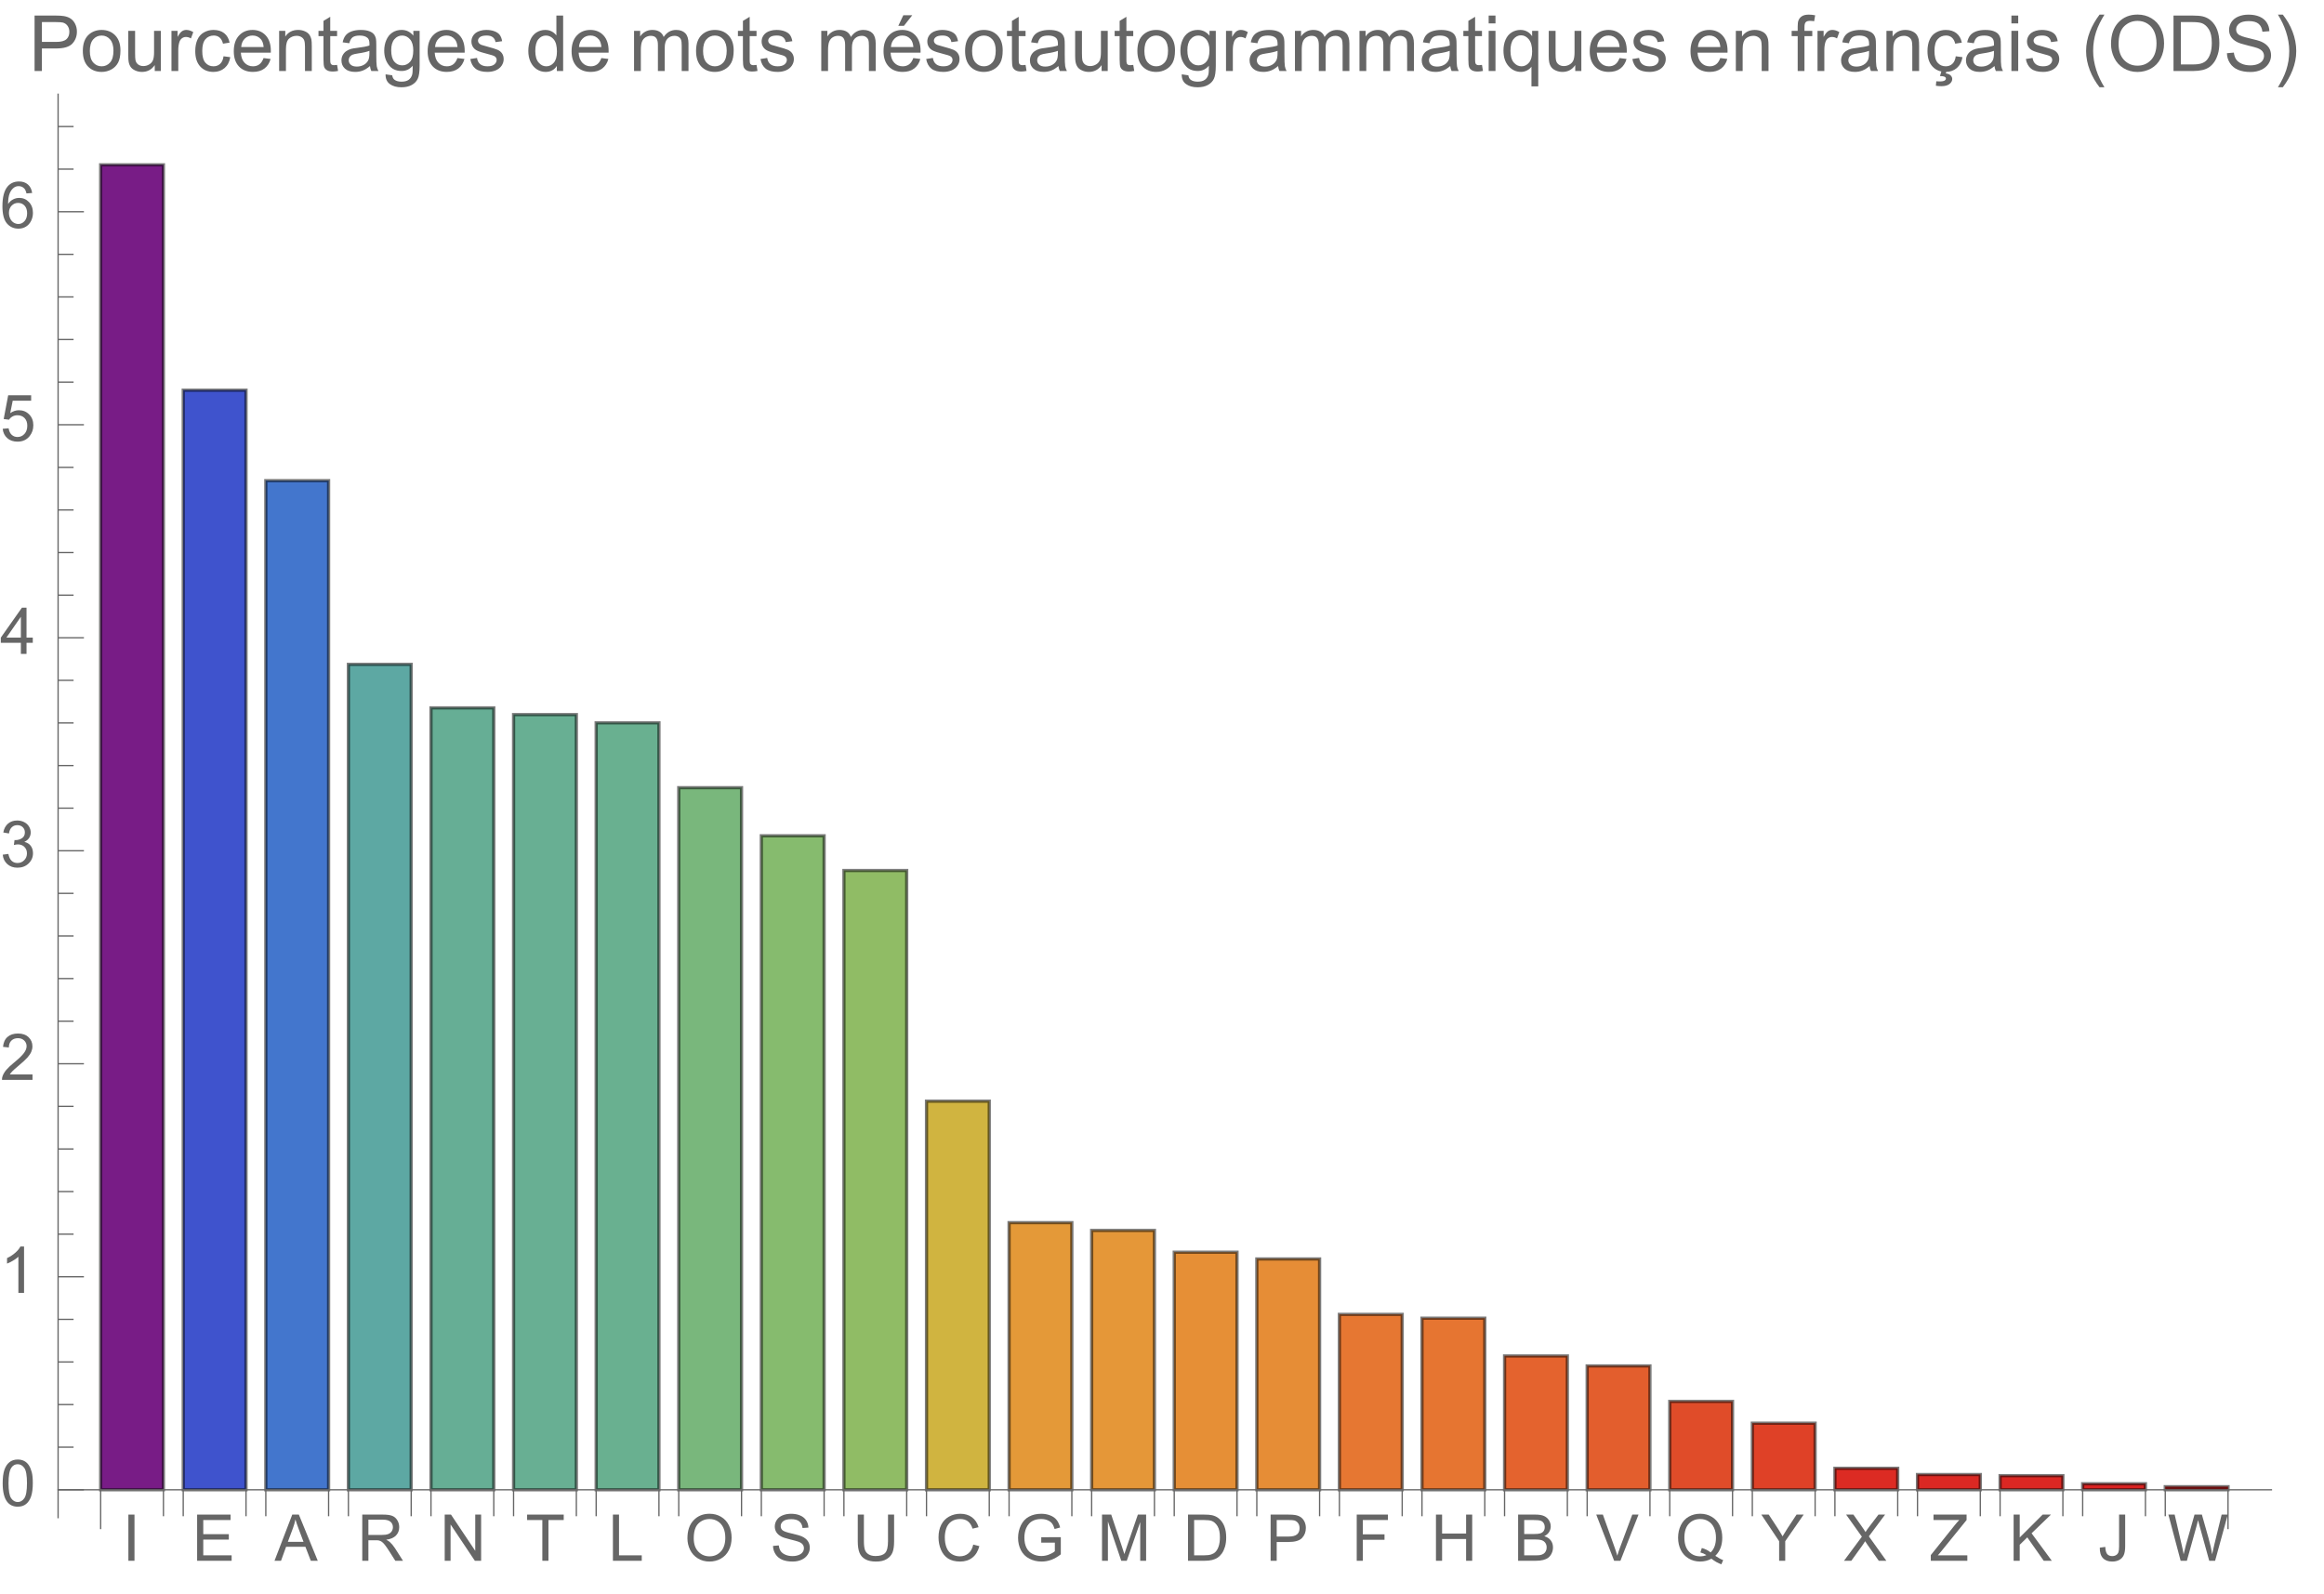 <svg preserveAspectRatio="xMidYMin" viewBox="0 0 360 247" xmlns="http://www.w3.org/2000/svg" xmlns:xlink="http://www.w3.org/1999/xlink"><symbol id="a" overflow="visible"><path d="m.934 0v-7.156h.945v7.156zm0 0"/></symbol><symbol id="b" overflow="visible"><path d="m.789 0v-7.156h5.18v.844h-4.23v2.191h3.961v.84h-3.961v2.438h4.395v.844zm0 0"/></symbol><symbol id="c" overflow="visible"><path d="m-.016 0 2.75-7.156h1.02l2.93 7.156h-1.078l-.836-2.168h-2.992l-.785 2.168zm2.066-2.938h2.426l-.746-1.984c-.227-.602-.398-1.098-.508-1.484-.09.461-.219.914-.387 1.367zm0 0"/></symbol><symbol id="d" overflow="visible"><path d="m.785 0v-7.156h3.176c.637 0 1.121.062 1.453.191.332.129.598.355.797.68.199.324.297.688.297 1.082 0 .508-.164.934-.492 1.281s-.836.57-1.523.664c.25.121.441.242.57.359.277.254.539.57.789.949l1.242 1.949h-1.191l-.945-1.488c-.277-.43-.504-.758-.684-.988-.18-.227-.34-.387-.48-.477-.145-.094-.285-.156-.434-.191-.109-.023-.281-.035-.527-.035h-1.098v3.18zm.949-4h2.035c.434 0 .77-.043 1.016-.133.246-.09.43-.234.559-.43.125-.195.188-.41.188-.641 0-.34-.121-.617-.367-.836-.246-.219-.633-.328-1.164-.328h-2.266zm0 0"/></symbol><symbol id="e" overflow="visible"><path d="m.762 0v-7.156h.973l3.758 5.617v-5.617h.91v7.156h-.973l-3.758-5.625v5.625zm0 0"/></symbol><symbol id="f" overflow="visible"><path d="m2.594 0v-6.312h-2.359v-.844h5.672v.844h-2.367v6.312zm0 0"/></symbol><symbol id="g" overflow="visible"><path d="m.734 0v-7.156h.945v6.312h3.523v.844zm0 0"/></symbol><symbol id="h" overflow="visible"><path d="m.484-3.484c0-1.188.316-2.121.957-2.793.637-.672 1.461-1.008 2.469-1.008.66 0 1.258.156 1.789.473s.934.758 1.211 1.32c.277.566.418 1.207.418 1.922 0 .727-.145 1.375-.438 1.949-.293.574-.711 1.008-1.246 1.301-.535.297-1.117.441-1.738.441-.672 0-1.277-.16-1.805-.488-.531-.324-.934-.77-1.207-1.332-.273-.562-.41-1.16-.41-1.785zm.977.012c0 .863.23 1.543.695 2.039s1.047.746 1.746.746c.711 0 1.297-.25 1.758-.754.461-.5.691-1.211.691-2.133 0-.582-.098-1.09-.293-1.527-.199-.434-.488-.77-.867-1.008-.379-.242-.805-.359-1.277-.359-.668 0-1.246.23-1.73.691-.48.461-.723 1.227-.723 2.305zm0 0"/></symbol><symbol id="i" overflow="visible"><path d="m.449-2.301.895-.078c.043.359.141.652.293.883.156.23.395.414.723.555.324.145.691.215 1.098.215.363 0 .68-.055.957-.164.277-.105.484-.254.617-.441.137-.188.203-.391.203-.613 0-.223-.066-.418-.195-.586-.129-.168-.344-.309-.645-.422-.191-.074-.617-.191-1.273-.352-.66-.156-1.121-.305-1.383-.445-.34-.18-.598-.402-.766-.668-.168-.266-.25-.562-.25-.891 0-.359.102-.699.309-1.012.203-.312.504-.555.898-.715.395-.164.832-.246 1.312-.246.531 0 1 .086 1.402.258.406.172.719.422.938.754s.336.707.352 1.129l-.91.066c-.047-.453-.215-.793-.496-1.023-.281-.23-.695-.348-1.246-.348-.574 0-.992.105-1.254.316-.262.207-.391.461-.391.758 0 .258.09.469.277.637.184.164.66.336 1.43.508.77.176 1.297.328 1.582.457.418.191.727.434.926.73.195.293.297.633.297 1.016 0 .383-.109.742-.328 1.078-.219.336-.531.598-.941.785-.406.187-.867.281-1.379.281-.648 0-1.191-.094-1.629-.281-.438-.191-.781-.473-1.027-.852-.25-.379-.383-.809-.395-1.289zm0 0"/></symbol><symbol id="j" overflow="visible"><path d="m5.469-7.156h.945v4.133c0 .719-.078 1.293-.242 1.715s-.457.766-.883 1.031c-.422.266-.98.398-1.672.398-.672 0-1.219-.113-1.645-.348-.426-.23-.73-.562-.914-1s-.273-1.039-.273-1.797v-4.133h.949v4.129c0 .621.059 1.078.172 1.375.117.293.316.52.598.68s.625.238 1.031.238c.695 0 1.191-.156 1.488-.473.297-.316.445-.922.445-1.82zm0 0"/></symbol><symbol id="k" overflow="visible"><path d="m5.879-2.508.949.238c-.199.777-.559 1.371-1.074 1.777-.516.41-1.145.613-1.891.613-.773 0-1.398-.156-1.883-.469-.484-.316-.852-.77-1.105-1.367-.25-.594-.375-1.234-.375-1.918 0-.746.141-1.395.426-1.949.285-.555.691-.977 1.215-1.266.527-.289 1.105-.434 1.734-.434.719 0 1.32.184 1.809.547.488.367.828.879 1.02 1.539l-.93.219c-.168-.52-.41-.898-.727-1.137-.312-.238-.711-.355-1.188-.355-.551 0-1.012.133-1.383.395-.367.262-.629.617-.777 1.062-.148.445-.223.902-.223 1.375 0 .609.086 1.141.266 1.594.176.453.453.793.828 1.02.375.223.777.336 1.215.336.531 0 .98-.152 1.348-.461.367-.305.617-.758.746-1.359zm0 0"/></symbol><symbol id="l" overflow="visible"><path d="m4.121-2.809v-.84l3.031-.004v2.656c-.465.371-.945.648-1.441.836-.492.187-1 .281-1.523.281-.703 0-1.34-.148-1.914-.449-.574-.301-1.008-.738-1.301-1.309-.293-.57-.441-1.207-.441-1.91 0-.695.148-1.344.438-1.949.293-.605.711-1.051 1.258-1.344.547-.293 1.176-.441 1.891-.441.516 0 .984.086 1.402.254.418.168.746.398.984.699.238.301.418.691.543 1.172l-.855.234c-.105-.363-.242-.652-.402-.859-.156-.207-.387-.375-.68-.5-.297-.125-.625-.188-.988-.188-.434 0-.809.066-1.121.195-.316.133-.574.305-.766.523-.195.215-.344.449-.453.707-.18.441-.273.922-.273 1.441 0 .637.109 1.172.332 1.602.219.43.539.746.957.953.422.211.867.312 1.34.312.41 0 .809-.078 1.199-.234.391-.156.688-.328.891-.508v-1.332zm0 0"/></symbol><symbol id="m" overflow="visible"><path d="m.742 0v-7.156h1.426l1.695 5.066c.156.473.27.824.34 1.059.082-.258.211-.641.383-1.148l1.711-4.977h1.277v7.156h-.914v-5.992l-2.082 5.992h-.852l-2.07-6.094v6.094zm0 0"/></symbol><symbol id="n" overflow="visible"><path d="m.773 0v-7.156h2.465c.555 0 .98.031 1.273.102.41.094.762.266 1.051.512.375.32.66.727.848 1.223.188.496.277 1.062.277 1.703 0 .543-.062 1.023-.188 1.445-.129.418-.289.766-.488 1.043-.199.273-.418.488-.652.648-.234.156-.52.277-.855.359-.332.082-.715.121-1.148.121zm.945-.844h1.527c.473 0 .844-.047 1.113-.133.266-.086.48-.211.641-.371.227-.223.398-.527.523-.906s.188-.84.188-1.379c0-.75-.121-1.324-.367-1.727s-.543-.672-.895-.809c-.254-.098-.664-.145-1.227-.145h-1.504zm0 0"/></symbol><symbol id="o" overflow="visible"><path d="m.773 0v-7.156h2.699c.473 0 .836.02 1.09.066.352.059.645.172.883.336.238.164.43.395.574.691s.215.621.215.977c0 .609-.191 1.121-.578 1.543-.391.422-1.09.633-2.102.633h-1.836v2.91zm.945-3.754h1.852c.609 0 1.047-.113 1.305-.344.258-.227.383-.547.383-.961 0-.301-.074-.555-.227-.77-.152-.211-.352-.352-.598-.422-.16-.043-.453-.062-.883-.062h-1.832zm0 0"/></symbol><symbol id="p" overflow="visible"><path d="m.82 0v-7.156h4.828v.844h-3.883v2.215h3.359v.848h-3.359v3.25zm0 0"/></symbol><symbol id="q" overflow="visible"><path d="m.801 0v-7.156h.949v2.938h3.719v-2.938h.945v7.156h-.945v-3.375h-3.719v3.375zm0 0"/></symbol><symbol id="r" overflow="visible"><path d="m.734 0v-7.156h2.684c.547 0 .984.07 1.316.215.328.145.59.367.777.668.188.301.277.617.277.945 0 .305-.082.594-.246.867-.168.27-.418.484-.754.652.434.129.766.344 1 .648.234.309.348.668.348 1.086 0 .336-.07.645-.211.934s-.316.512-.527.668c-.207.156-.469.273-.781.352-.312.082-.699.121-1.156.121zm.945-4.148h1.547c.422 0 .723-.031.906-.086.238-.07.422-.188.543-.355.121-.168.184-.375.184-.625 0-.238-.059-.445-.172-.629-.113-.18-.277-.305-.488-.371-.211-.066-.574-.098-1.09-.098h-1.43zm0 3.305h1.781c.305 0 .523-.012.645-.035.219-.039.402-.105.547-.195.148-.09.27-.223.363-.398.094-.176.141-.375.141-.602 0-.27-.07-.5-.203-.695-.137-.199-.328-.336-.57-.418-.242-.078-.594-.117-1.047-.117h-1.656zm0 0"/></symbol><symbol id="s" overflow="visible"><path d="m2.816 0-2.773-7.156h1.027l1.859 5.199c.148.418.273.805.375 1.172.109-.391.242-.781.387-1.172l1.934-5.199h.969l-2.805 7.156zm0 0"/></symbol><symbol id="t" overflow="visible"><path d="m6.195-.766c.441.301.844.523 1.219.664l-.281.656c-.516-.184-1.027-.477-1.539-.875-.531.297-1.113.441-1.758.441-.648 0-1.234-.156-1.762-.469-.527-.312-.934-.75-1.219-1.316-.285-.566-.426-1.207-.426-1.914s.145-1.352.43-1.93c.285-.578.695-1.02 1.223-1.324.527-.301 1.121-.453 1.777-.453.66 0 1.254.156 1.785.473.531.312.934.754 1.215 1.316.277.566.414 1.203.414 1.91 0 .59-.086 1.121-.266 1.59-.18.473-.449.883-.812 1.23zm-2.086-1.211c.547.152 1 .379 1.355.684.555-.508.832-1.273.832-2.293 0-.578-.098-1.082-.293-1.516-.199-.434-.484-.77-.863-1.008-.379-.242-.805-.359-1.277-.359-.707 0-1.293.242-1.758.723-.465.484-.699 1.207-.699 2.168 0 .93.23 1.645.691 2.141.461.5 1.047.75 1.766.75.34 0 .656-.062.957-.191-.297-.191-.609-.328-.938-.41zm0 0"/></symbol><symbol id="u" overflow="visible"><path d="m2.789 0v-3.031l-2.758-4.125h1.148l1.414 2.156c.258.402.5.809.727 1.211.215-.375.477-.797.781-1.266l1.387-2.102h1.105l-2.859 4.125v3.031zm0 0"/></symbol><symbol id="v" overflow="visible"><path d="m.043 0 2.77-3.73-2.441-3.426h1.129l1.297 1.836c.27.379.465.672.578.875.16-.258.348-.531.566-.812l1.441-1.898h1.027l-2.512 3.371 2.707 3.785h-1.172l-1.801-2.555c-.102-.145-.203-.305-.312-.477-.16.258-.273.438-.344.535l-1.797 2.496zm0 0"/></symbol><symbol id="w" overflow="visible"><path d="m.199 0v-.879l3.668-4.586c.262-.324.508-.609.742-.848h-3.992v-.844h5.125v.844l-4.02 4.965-.434.504h4.57v.844zm0 0"/></symbol><symbol id="x" overflow="visible"><path d="m.734 0v-7.156h.945v3.547l3.555-3.547h1.285l-3.004 2.898 3.133 4.258h-1.25l-2.547-3.625-1.172 1.145v2.48zm0 0"/></symbol><symbol id="y" overflow="visible"><path d="m.289-2.031.852-.117c.023.547.129.922.309 1.125.184.199.434.301.758.301.238 0 .441-.055.613-.164.172-.109.293-.258.359-.445.062-.188.098-.484.098-.895v-4.93h.945v4.875c0 .602-.07 1.062-.215 1.391-.145.328-.375.582-.691.754-.312.172-.68.258-1.105.258-.629 0-1.109-.18-1.441-.543-.332-.359-.496-.898-.48-1.609zm0 0"/></symbol><symbol id="z" overflow="visible"><path d="m2.023 0-1.902-7.156h.973l1.09 4.691c.117.492.219.98.301 1.465.184-.766.289-1.207.324-1.324l1.363-4.832h1.141l1.023 3.621c.258.898.445 1.742.559 2.535.09-.453.211-.973.355-1.559l1.125-4.598h.953l-1.965 7.156h-.914l-1.508-5.453c-.129-.457-.203-.738-.223-.84-.078.328-.148.609-.211.84l-1.52 5.453zm0 0"/></symbol><symbol id="A" overflow="visible"><path d="m.414-3.531c0-.844.09-1.527.262-2.043.176-.516.434-.914.777-1.191.344-.281.773-.422 1.297-.422.383 0 .719.078 1.008.23.289.156.531.379.719.672.188.289.336.645.445 1.062.109.418.16.984.16 1.691 0 .84-.086 1.52-.258 2.035s-.43.914-.773 1.195c-.344.281-.777.422-1.301.422-.691 0-1.234-.246-1.625-.742-.473-.594-.711-1.566-.711-2.91zm.906 0c0 1.176.137 1.957.41 2.348.277.387.613.582 1.02.582.402 0 .742-.195 1.016-.586.277-.391.414-1.172.414-2.344 0-1.18-.137-1.961-.414-2.348-.273-.387-.617-.582-1.027-.582-.402 0-.727.172-.965.516-.305.434-.453 1.238-.453 2.414zm0 0"/></symbol><symbol id="B" overflow="visible"><path d="m3.727 0h-.879v-5.602c-.211.203-.488.406-.832.605-.344.203-.652.355-.926.457v-.852c.492-.23.922-.512 1.289-.84.367-.328.629-.648.781-.957h.566zm0 0"/></symbol><symbol id="C" overflow="visible"><path d="m5.035-.844v.844h-4.73c-.008-.211.027-.414.102-.609.121-.324.312-.641.578-.953s.648-.672 1.148-1.086c.777-.637 1.305-1.141 1.578-1.516.273-.371.41-.723.41-1.055 0-.348-.125-.645-.375-.883-.246-.238-.574-.359-.973-.359-.422 0-.762.129-1.016.383-.254.254-.383.605-.387 1.055l-.902-.094c.062-.672.293-1.188.699-1.539.402-.355.945-.531 1.625-.531.688 0 1.23.191 1.629.57.402.383.602.855.602 1.418 0 .285-.059.566-.176.844-.117.277-.312.566-.582.875-.273.305-.723.727-1.355 1.258-.527.441-.867.742-1.016.902-.148.156-.273.316-.371.477zm0 0"/></symbol><symbol id="D" overflow="visible"><path d="m.422-1.891.875-.117c.102.5.273.859.516 1.078s.539.328.887.328c.414 0 .762-.141 1.047-.43.285-.285.43-.641.43-1.062 0-.406-.133-.738-.395-1-.266-.262-.602-.391-1.008-.391-.164 0-.371.031-.621.094l.098-.77c.059.008.105.012.141.012.375 0 .715-.102 1.012-.297.301-.195.449-.496.449-.902 0-.32-.109-.59-.328-.801-.219-.211-.496-.316-.844-.316-.34 0-.625.105-.852.324-.23.215-.375.535-.441.965l-.879-.156c.109-.59.352-1.047.734-1.371.379-.324.852-.484 1.418-.484.391 0 .75.082 1.082.25.328.168.578.398.754.688.172.289.262.598.262.922 0 .309-.086.594-.25.844-.168.254-.414.457-.738.609.422.098.754.297.988.605.234.309.352.691.352 1.156 0 .625-.23 1.152-.688 1.59-.453.434-1.031.648-1.727.648-.629 0-1.148-.184-1.566-.559-.414-.375-.652-.859-.707-1.457zm0 0"/></symbol><symbol id="E" overflow="visible"><path d="m3.234 0v-1.715h-3.109v-.805l3.27-4.637h.715v4.637h.969v.805h-.969v1.715zm0-2.52v-3.227l-2.242 3.227zm0 0"/></symbol><symbol id="F" overflow="visible"><path d="m.414-1.875.922-.078c.07.449.23.785.477 1.012.25.227.551.34.902.34.422 0 .781-.16 1.074-.477.293-.32.438-.742.438-1.27 0-.504-.141-.898-.422-1.188-.281-.289-.648-.434-1.105-.434-.281 0-.539.062-.766.191-.227.129-.406.297-.535.5l-.828-.105.695-3.68h3.559v.844h-2.855l-.387 1.922c.43-.301.879-.449 1.352-.449.625 0 1.152.215 1.582.648s.645.992.645 1.672c0 .648-.188 1.207-.566 1.68-.457.578-1.086.867-1.879.867-.652 0-1.184-.18-1.594-.547-.41-.363-.648-.848-.707-1.449zm0 0"/></symbol><symbol id="G" overflow="visible"><path d="m4.977-5.406-.875.07c-.078-.344-.188-.598-.332-.754-.238-.25-.531-.375-.879-.375-.281 0-.527.078-.738.234-.277.203-.492.496-.652.883-.16.387-.242.941-.25 1.656.211-.324.469-.562.777-.719.305-.156.625-.234.961-.234.586 0 1.086.215 1.496.648.414.43.617.988.617 1.672 0 .449-.098.867-.289 1.254-.195.383-.461.68-.797.883-.34.207-.727.309-1.156.309-.73 0-1.328-.27-1.789-.809-.461-.539-.695-1.426-.695-2.664 0-1.383.258-2.387.766-3.016.445-.547 1.047-.82 1.805-.82.562 0 1.023.156 1.383.473s.574.754.648 1.309zm-3.59 3.086c0 .305.062.594.191.871.129.277.309.488.539.633.234.145.477.215.73.215.371 0 .688-.148.957-.449.266-.301.398-.707.398-1.219 0-.496-.133-.887-.395-1.172-.262-.285-.598-.426-.996-.426s-.734.141-1.012.426c-.277.285-.414.66-.414 1.121zm0 0"/></symbol><symbol id="H" overflow="visible"><path d="m.926 0v-8.59h3.238c.57 0 1.008.027 1.309.082.422.07.777.203 1.059.402.285.195.516.473.691.828.172.355.262.746.262 1.172 0 .73-.234 1.348-.699 1.855-.465.504-1.305.758-2.52.758h-2.203v3.492zm1.137-4.508h2.219c.734 0 1.258-.133 1.566-.406.309-.273.465-.66.465-1.156 0-.359-.094-.668-.273-.922-.184-.258-.422-.426-.719-.508-.191-.051-.547-.078-1.062-.078h-2.195zm0 0"/></symbol><symbol id="I" overflow="visible"><path d="m.398-3.109c0-1.152.32-2.008.961-2.562.535-.461 1.188-.691 1.957-.691.855 0 1.555.281 2.098.84.543.562.812 1.336.812 2.324 0 .801-.117 1.43-.359 1.891-.238.457-.59.816-1.047 1.066-.461.254-.961.383-1.504.383-.871 0-1.574-.281-2.113-.836-.535-.559-.805-1.367-.805-2.414zm1.086 0c0 .797.172 1.391.52 1.789.348.395.785.594 1.312.594.523 0 .957-.199 1.309-.598.348-.398.52-1.004.52-1.824 0-.77-.176-1.352-.523-1.746-.352-.398-.785-.598-1.305-.598-.527 0-.965.199-1.312.594-.348.395-.52.992-.52 1.789zm0 0"/></symbol><symbol id="J" overflow="visible"><path d="m4.867 0v-.914c-.484.703-1.141 1.055-1.973 1.055-.367 0-.711-.07-1.027-.211-.32-.141-.555-.316-.711-.531-.152-.211-.262-.473-.324-.781-.043-.207-.066-.535-.066-.984v-3.855h1.055v3.449c0 .551.023.922.066 1.117.066.277.207.492.422.652.215.156.48.238.797.238.316 0 .613-.082.891-.246.277-.16.473-.383.59-.66.113-.281.172-.688.172-1.219v-3.332h1.055v6.223zm0 0"/></symbol><symbol id="K" overflow="visible"><path d="m.781 0v-6.223h.945v.941c.242-.441.469-.73.672-.871.207-.141.43-.211.68-.211.355 0 .715.113 1.082.34l-.363.977c-.258-.152-.516-.227-.773-.227-.23 0-.438.07-.621.207-.184.141-.316.332-.395.578-.117.375-.172.785-.172 1.23v3.258zm0 0"/></symbol><symbol id="L" overflow="visible"><path d="m4.852-2.281 1.039.137c-.113.715-.406 1.273-.871 1.68-.469.402-1.043.605-1.723.605-.852 0-1.535-.277-2.051-.836-.52-.555-.777-1.352-.777-2.391 0-.672.109-1.262.336-1.766.223-.504.559-.883 1.016-1.133.453-.254.949-.379 1.484-.379.676 0 1.227.172 1.656.512.43.344.707.828.828 1.457l-1.023.16c-.098-.418-.273-.734-.52-.945-.25-.211-.551-.316-.902-.316-.531 0-.961.191-1.293.57-.332.383-.496.984-.496 1.809 0 .836.156 1.445.477 1.82.32.379.742.57 1.258.57.414 0 .758-.125 1.035-.383.277-.254.453-.641.527-1.172zm0 0"/></symbol><symbol id="M" overflow="visible"><path d="m5.051-2.004 1.09.137c-.172.637-.492 1.129-.953 1.48-.465.352-1.062.527-1.781.527-.91 0-1.633-.281-2.168-.84-.531-.562-.801-1.348-.801-2.359 0-1.047.273-1.859.812-2.438s1.234-.867 2.094-.867c.832 0 1.516.285 2.039.848.527.566.793 1.367.793 2.391 0 .062-.004.156-.004.281h-4.641c.039.684.23 1.211.578 1.57.348.363.781.547 1.301.547.387 0 .715-.102.988-.305.273-.203.492-.527.652-.973zm-3.465-1.707h3.477c-.047-.523-.18-.914-.398-1.176-.336-.406-.773-.609-1.305-.609-.484 0-.895.16-1.223.488-.332.324-.512.758-.551 1.297zm0 0"/></symbol><symbol id="N" overflow="visible"><path d="m.789 0v-6.223h.953v.887c.457-.684 1.117-1.027 1.977-1.027.375 0 .723.066 1.035.203.316.133.551.309.707.527s.266.48.328.781c.039.195.059.539.059 1.023v3.828h-1.055v-3.785c0-.43-.043-.75-.121-.965-.082-.211-.23-.383-.438-.508-.211-.129-.453-.191-.734-.191-.449 0-.84.145-1.164.426-.328.285-.492.828-.492 1.625v3.398zm0 0"/></symbol><symbol id="O" overflow="visible"><path d="m3.094-.945.152.934c-.297.062-.562.094-.797.094-.383 0-.68-.059-.891-.184-.211-.121-.359-.277-.445-.477-.086-.195-.129-.609-.129-1.242v-3.582h-.773v-.82h.773v-1.543l1.047-.633v2.176h1.062v.82h-1.062v3.637c0 .301.02.496.059.582.035.086.098.152.18.207.086.051.207.074.363.074.117 0 .27-.012.461-.043zm0 0"/></symbol><symbol id="P" overflow="visible"><path d="m4.852-.766c-.391.332-.766.562-1.129.703-.359.137-.746.203-1.16.203-.684 0-1.211-.168-1.578-.5-.367-.336-.551-.762-.551-1.281 0-.305.07-.582.207-.836.141-.25.32-.453.547-.605.223-.152.477-.27.758-.348.207-.055.52-.105.938-.156.852-.102 1.477-.223 1.883-.363.004-.145.004-.238.004-.277 0-.43-.098-.73-.301-.906-.27-.238-.668-.359-1.199-.359-.496 0-.863.09-1.098.262-.238.176-.414.48-.523.926l-1.031-.141c.094-.441.246-.801.461-1.07.215-.273.523-.48.93-.629.406-.145.879-.219 1.414-.219.531 0 .961.062 1.297.188.332.125.574.281.73.473.156.188.266.43.328.719.035.18.051.5.051.969v1.406c0 .98.023 1.602.07 1.863.043.258.133.508.266.746h-1.102c-.109-.219-.18-.477-.211-.766zm-.086-2.359c-.383.156-.961.289-1.727.398-.434.062-.738.133-.918.211-.18.078-.316.195-.418.344-.098.152-.145.32-.145.5 0 .281.105.516.32.703.211.188.523.281.934.281.406 0 .766-.086 1.086-.266.316-.176.547-.422.695-.727.113-.238.172-.594.172-1.055zm0 0"/></symbol><symbol id="Q" overflow="visible"><path d="m.598.516 1.027.152c.043.316.16.547.355.691.262.195.621.293 1.074.293.488 0 .863-.098 1.129-.293s.445-.469.539-.82c.055-.215.082-.664.074-1.352-.461.543-1.031.812-1.719.812-.855 0-1.52-.309-1.988-.926-.469-.617-.703-1.355-.703-2.223 0-.594.105-1.141.324-1.641.215-.504.523-.891.934-1.164.406-.273.887-.41 1.438-.41.734 0 1.34.297 1.816.891v-.75h.973v5.379c0 .969-.098 1.656-.297 2.059-.195.406-.508.723-.938.957-.426.234-.953.352-1.578.352-.742 0-1.34-.164-1.801-.5-.457-.332-.676-.836-.66-1.508zm.871-3.738c0 .816.164 1.41.488 1.785s.73.562 1.219.562c.484 0 .891-.184 1.219-.559.328-.371.492-.957.492-1.754 0-.762-.168-1.336-.508-1.723-.336-.387-.746-.582-1.223-.582-.469 0-.867.191-1.195.574-.328.379-.492.945-.492 1.695zm0 0"/></symbol><symbol id="R" overflow="visible"><path d="m.367-1.859 1.047-.164c.059.418.219.742.488.961.266.223.641.336 1.121.336.484 0 .844-.098 1.078-.297.234-.195.352-.43.352-.695 0-.238-.102-.422-.312-.562-.145-.094-.5-.211-1.078-.355-.773-.195-1.309-.363-1.605-.508-.301-.141-.527-.34-.68-.59-.156-.254-.23-.531-.23-.836 0-.277.062-.535.188-.77.129-.238.301-.434.52-.59.164-.121.387-.223.672-.309.281-.082.586-.125.91-.125.488 0 .918.07 1.285.211.371.141.645.332.816.57.176.242.297.562.367.965l-1.031.141c-.047-.32-.184-.57-.41-.75-.223-.18-.543-.27-.949-.27-.484 0-.832.082-1.039.238-.207.16-.312.352-.312.562 0 .137.047.262.133.371.086.113.219.207.402.281.105.039.418.129.934.27.746.199 1.266.363 1.559.488.297.129.527.312.695.555.168.242.254.543.254.902 0 .352-.105.684-.309.992-.207.312-.504.551-.887.723-.387.168-.828.254-1.312.254-.809 0-1.426-.168-1.852-.504-.422-.336-.695-.832-.812-1.496zm0 0"/></symbol><symbol id="S" overflow="visible"><path d="m4.828 0v-.785c-.395.617-.977.926-1.742.926-.496 0-.949-.137-1.367-.41-.414-.273-.738-.656-.965-1.145-.23-.492-.344-1.055-.344-1.691 0-.621.105-1.184.309-1.691.207-.504.52-.891.934-1.164.414-.27.879-.402 1.387-.402.375 0 .711.078 1.004.238.293.156.531.363.715.617v-3.082h1.047v8.59zm-3.336-3.105c0 .797.172 1.395.508 1.785.336.395.73.594 1.188.594.461 0 .852-.188 1.176-.566.32-.375.48-.949.48-1.723 0-.852-.164-1.477-.492-1.875-.328-.398-.73-.602-1.211-.602-.469 0-.859.195-1.176.578-.312.383-.473.984-.473 1.809zm0 0"/></symbol><symbol id="T" overflow="visible"><path d="m.789 0v-6.223h.945v.871c.195-.305.453-.547.781-.734.324-.184.691-.277 1.105-.277.461 0 .84.098 1.133.285.297.191.504.461.625.805.492-.727 1.133-1.09 1.922-1.09.617 0 1.09.172 1.426.512.332.344.496.867.496 1.578v4.273h-1.051v-3.922c0-.422-.031-.723-.102-.91-.066-.184-.191-.332-.371-.449-.18-.113-.391-.168-.633-.168-.438 0-.801.145-1.09.438-.289.289-.434.754-.434 1.395v3.617h-1.055v-4.043c0-.469-.086-.82-.258-1.055s-.453-.352-.844-.352c-.297 0-.57.078-.824.234-.25.156-.434.387-.547.684-.113.301-.172.734-.172 1.305v3.227zm0 0"/></symbol><symbol id="U" overflow="visible"><path d="m5.051-2.004 1.09.137c-.172.637-.492 1.129-.953 1.48-.465.352-1.062.527-1.781.527-.91 0-1.633-.281-2.168-.84-.531-.562-.801-1.348-.801-2.359 0-1.047.273-1.859.812-2.438s1.234-.867 2.094-.867c.832 0 1.516.285 2.039.848.527.566.793 1.367.793 2.391 0 .062-.004.156-.004.281h-4.641c.039.684.23 1.211.578 1.57.348.363.781.547 1.301.547.387 0 .715-.102.988-.305.273-.203.492-.527.652-.973zm-3.465-1.707h3.477c-.047-.523-.18-.914-.398-1.176-.336-.406-.773-.609-1.305-.609-.484 0-.895.16-1.223.488-.332.324-.512.758-.551 1.297zm1.141-3.285.777-1.641h1.383l-1.289 1.641zm0 0"/></symbol><symbol id="V" overflow="visible"><path d="m.797-7.375v-1.215h1.055v1.215zm0 7.375v-6.223h1.055v6.223zm0 0"/></symbol><symbol id="W" overflow="visible"><path d="m4.758 2.383v-3.047c-.164.23-.395.422-.688.578-.297.152-.609.227-.941.227-.738 0-1.375-.297-1.906-.883-.535-.59-.801-1.398-.801-2.43 0-.625.109-1.184.324-1.68.219-.496.531-.871.945-1.129.41-.254.863-.383 1.355-.383.77 0 1.375.324 1.816.973v-.832h.949v8.605zm-3.25-5.512c0 .801.164 1.402.5 1.801.336.402.742.602 1.211.602.449 0 .836-.191 1.156-.57.324-.383.488-.961.488-1.738 0-.828-.172-1.449-.512-1.871-.344-.418-.742-.625-1.203-.625-.457 0-.848.195-1.164.582-.32.391-.477.996-.477 1.82zm0 0"/></symbol><symbol id="X" overflow="visible"><path d="m1.043 0v-5.402h-.934v-.82h.934v-.66c0-.418.035-.73.113-.934.102-.273.277-.496.535-.664.254-.172.613-.254 1.074-.254.297 0 .625.031.984.102l-.156.922c-.219-.039-.43-.059-.625-.059-.32 0-.547.066-.68.207-.133.137-.195.391-.195.766v.574h1.211v.82h-1.211v5.402zm0 0"/></symbol><symbol id="Y" overflow="visible"><path d="m4.852-2.281 1.039.137c-.113.715-.406 1.273-.871 1.68-.469.402-1.043.605-1.723.605-.852 0-1.535-.277-2.051-.836-.52-.555-.777-1.352-.777-2.391 0-.672.109-1.262.336-1.766.223-.504.559-.883 1.016-1.133.453-.254.949-.379 1.484-.379.676 0 1.227.172 1.656.512.43.344.707.828.828 1.457l-1.023.16c-.098-.418-.273-.734-.52-.945-.25-.211-.551-.316-.902-.316-.531 0-.961.191-1.293.57-.332.383-.496.984-.496 1.809 0 .836.156 1.445.477 1.82.32.379.742.57 1.258.57.414 0 .758-.125 1.035-.383.277-.254.453-.641.527-1.172zm-2.445 3.066.305-1.035h.789l-.195.625c.332.039.582.141.75.309.168.164.25.348.25.551 0 .293-.141.555-.422.777-.281.227-.703.34-1.27.34-.32 0-.602-.023-.844-.07l.066-.688c.25.016.43.023.547.023.367 0 .625-.051.773-.152.113-.078.172-.176.172-.285 0-.07-.023-.133-.066-.188-.047-.055-.129-.102-.25-.141-.121-.039-.324-.062-.605-.066zm0 0"/></symbol><symbol id="Z" overflow="visible"><path d="m.578-4.184c0-1.426.383-2.543 1.148-3.348.766-.809 1.758-1.211 2.969-1.211.793 0 1.508.188 2.141.57.637.379 1.125.906 1.457 1.582.336.68.504 1.449.504 2.309 0 .871-.18 1.648-.531 2.336s-.848 1.207-1.492 1.562c-.645.352-1.34.531-2.086.531-.809 0-1.531-.195-2.168-.586s-1.121-.926-1.449-1.602c-.328-.676-.492-1.391-.492-2.145zm1.172.02c0 1.035.281 1.848.836 2.445.559.594 1.258.891 2.094.891.855 0 1.562-.297 2.113-.898.555-.602.832-1.457.832-2.562 0-.699-.121-1.309-.355-1.832-.238-.52-.582-.926-1.039-1.211-.453-.289-.965-.434-1.531-.434-.805 0-1.496.277-2.078.832-.578.551-.871 1.473-.871 2.77zm0 0"/></symbol><symbol id="aa" overflow="visible"><path d="m.926 0v-8.59h2.957c.668 0 1.18.043 1.531.121.492.113.914.32 1.258.617.453.383.793.871 1.02 1.469.223.594.336 1.273.336 2.039 0 .652-.074 1.234-.23 1.734-.152.504-.344.922-.586 1.254-.238.328-.496.59-.781.777-.281.191-.625.336-1.023.43-.402.098-.859.148-1.383.148zm1.137-1.016h1.836c.566 0 1.008-.051 1.332-.156.32-.105.578-.254.77-.445.27-.27.48-.633.629-1.086.152-.457.227-1.008.227-1.656 0-.898-.148-1.59-.441-2.07-.297-.484-.656-.805-1.078-.969-.305-.117-.793-.18-1.469-.18h-1.805zm0 0"/></symbol><symbol id="ab" overflow="visible"><path d="m.539-2.758 1.07-.094c.051.43.172.781.355 1.055.188.277.473.5.863.668.391.172.832.254 1.32.254.434 0 .816-.062 1.148-.191s.578-.305.742-.531c.16-.223.242-.469.242-.734 0-.27-.078-.504-.234-.707-.156-.199-.414-.367-.773-.508-.23-.09-.742-.227-1.531-.418-.789-.188-1.34-.367-1.656-.535-.41-.215-.715-.48-.918-.801-.199-.316-.301-.676-.301-1.066 0-.434.125-.84.367-1.219.246-.375.609-.664 1.078-.859.473-.195 1-.289 1.578-.289.637 0 1.199.102 1.684.305.488.207.863.508 1.121.906.262.398.406.852.422 1.352l-1.086.086c-.059-.543-.258-.953-.598-1.234-.336-.277-.836-.414-1.496-.414-.688 0-1.188.125-1.504.379-.312.25-.473.555-.473.91 0 .309.113.562.336.762.219.199.789.402 1.715.613.922.207 1.559.391 1.902.547.5.23.867.523 1.105.875.238.355.355.762.355 1.223 0 .457-.129.887-.391 1.293-.262.402-.637.719-1.129.941-.488.227-1.043.34-1.652.34-.777 0-1.43-.117-1.957-.344-.523-.227-.938-.566-1.234-1.02-.301-.457-.457-.973-.473-1.543zm0 0"/></symbol><symbol id="ac" overflow="visible"><path d="m3.562 2.52h-.758c-.312-.398-.594-.82-.852-1.262-.254-.445-.477-.906-.656-1.383-.184-.477-.328-.961-.426-1.461-.102-.5-.152-1.008-.152-1.52 0-.52.055-1.027.156-1.527.102-.496.242-.984.426-1.453.184-.473.402-.934.66-1.375.254-.445.539-.867.844-1.273h.758c-.277.453-.523.898-.742 1.336-.219.441-.406.887-.555 1.344-.148.453-.258.922-.336 1.406-.078.48-.117.992-.117 1.531 0 .5.039.996.125 1.488.082.492.203.977.352 1.449.152.477.336.938.555 1.391.215.449.453.887.719 1.309zm0 0"/></symbol><symbol id="ad" overflow="visible"><path d="m3.273-3.105c0 .516-.047 1.023-.148 1.52-.102.5-.246.984-.43 1.457-.184.473-.402.93-.66 1.375-.254.441-.535.867-.848 1.273h-.754c.273-.445.52-.887.738-1.332.219-.441.402-.891.551-1.344.148-.457.262-.93.344-1.414.078-.484.121-.992.121-1.523 0-.5-.043-.996-.129-1.488-.082-.492-.199-.977-.355-1.449-.152-.477-.336-.938-.551-1.391-.219-.453-.457-.891-.719-1.312h.754c.312.398.602.816.859 1.262.258.441.477.902.656 1.383.184.477.324.969.422 1.469.102.504.148 1.008.148 1.516zm0 0"/></symbol><g transform="translate(-66 -5)"><path d="m81.59 235.812v-205.277h9.727v205.277zm0 0" fill="#781c86" stroke="#781c86" stroke-linecap="square" stroke-miterlimit="3.25" stroke-width=".03"/><path d="m81.59 235.812v-205.277h9.727v205.277zm0 0" style="fill:none;stroke-width:.5;stroke-linecap:square;stroke:#000;stroke-opacity:.518;stroke-miterlimit:3.25"/><path d="m94.383 235.812v-170.359h9.727v170.359zm0 0" fill="#3f53cd" stroke="#3f53cd" stroke-linecap="square" stroke-miterlimit="3.25" stroke-width=".03"/><path d="m94.383 235.812v-170.359h9.727v170.359zm0 0" style="fill:none;stroke-width:.5;stroke-linecap:square;stroke:#000;stroke-opacity:.518;stroke-miterlimit:3.25"/><path d="m107.176 235.812v-156.348h9.727v156.348zm0 0" fill="#4376cd" stroke="#4376cd" stroke-linecap="square" stroke-miterlimit="3.25" stroke-width=".03"/><path d="m107.176 235.812v-156.348h9.727v156.348zm0 0" style="fill:none;stroke-width:.5;stroke-linecap:square;stroke:#000;stroke-opacity:.518;stroke-miterlimit:3.25"/><path d="m119.969 235.812v-127.883h9.727v127.883zm0 0" fill="#5da8a3" stroke="#5da8a3" stroke-linecap="square" stroke-miterlimit="3.25" stroke-width=".03"/><path d="m119.969 235.812v-127.883h9.727v127.883zm0 0" style="fill:none;stroke-width:.5;stroke-linecap:square;stroke:#000;stroke-opacity:.518;stroke-miterlimit:3.25"/><path d="m132.762 235.812v-121.141h9.727v121.141zm0 0" fill="#66ae95" stroke="#66ae95" stroke-linecap="square" stroke-miterlimit="3.25" stroke-width=".03"/><path d="m132.762 235.812v-121.141h9.727v121.141zm0 0" style="fill:none;stroke-width:.5;stroke-linecap:square;stroke:#000;stroke-opacity:.518;stroke-miterlimit:3.25"/><path d="m145.555 235.812v-120.098h9.727v120.098zm0 0" fill="#68af93" stroke="#68af93" stroke-linecap="square" stroke-miterlimit="3.25" stroke-width=".03"/><path d="m145.555 235.812v-120.098h9.727v120.098zm0 0" style="fill:none;stroke-width:.5;stroke-linecap:square;stroke:#000;stroke-opacity:.518;stroke-miterlimit:3.25"/><path d="m158.348 235.812v-118.824h9.727v118.824zm0 0" fill="#69b090" stroke="#69b090" stroke-linecap="square" stroke-miterlimit="3.25" stroke-width=".03"/><path d="m158.348 235.812v-118.824h9.727v118.824zm0 0" style="fill:none;stroke-width:.5;stroke-linecap:square;stroke:#000;stroke-opacity:.518;stroke-miterlimit:3.25"/><path d="m171.141 235.812v-108.777h9.727v108.777zm0 0" fill="#79b77c" stroke="#79b77c" stroke-linecap="square" stroke-miterlimit="3.25" stroke-width=".03"/><path d="m171.141 235.812v-108.777h9.727v108.777zm0 0" style="fill:none;stroke-width:.5;stroke-linecap:square;stroke:#000;stroke-opacity:.518;stroke-miterlimit:3.25"/><path d="m183.934 235.812v-101.324h9.727v101.324zm0 0" fill="#86bb6e" stroke="#86bb6e" stroke-linecap="square" stroke-miterlimit="3.25" stroke-width=".03"/><path d="m183.934 235.812v-101.324h9.727v101.324zm0 0" style="fill:none;stroke-width:.5;stroke-linecap:square;stroke:#000;stroke-opacity:.518;stroke-miterlimit:3.25"/><path d="m196.727 235.812v-95.941h9.727v95.941zm0 0" fill="#90bc65" stroke="#90bc65" stroke-linecap="square" stroke-miterlimit="3.25" stroke-width=".03"/><path d="m196.727 235.812v-95.941h9.727v95.941zm0 0" style="fill:none;stroke-width:.5;stroke-linecap:square;stroke:#000;stroke-opacity:.518;stroke-miterlimit:3.25"/><path d="m209.52 235.812v-60.207h9.723v60.207zm0 0" fill="#d0b440" stroke="#d0b440" stroke-linecap="square" stroke-miterlimit="3.25" stroke-width=".03"/><path d="m209.52 235.812v-60.207h9.723v60.207zm0 0" style="fill:none;stroke-width:.5;stroke-linecap:square;stroke:#000;stroke-opacity:.518;stroke-miterlimit:3.25"/><path d="m222.312 235.812v-41.387h9.723v41.387zm0 0" fill="#e49938" stroke="#e49938" stroke-linecap="square" stroke-miterlimit="3.25" stroke-width=".03"/><path d="m222.312 235.812v-41.387h9.723v41.387zm0 0" style="fill:none;stroke-width:.5;stroke-linecap:square;stroke:#000;stroke-opacity:.518;stroke-miterlimit:3.25"/><path d="m235.102 235.812v-40.18h9.727v40.18zm0 0" fill="#e59738" stroke="#e59738" stroke-linecap="square" stroke-miterlimit="3.25" stroke-width=".03"/><path d="m235.102 235.812v-40.18h9.727v40.18zm0 0" style="fill:none;stroke-width:.5;stroke-linecap:square;stroke:#000;stroke-opacity:.518;stroke-miterlimit:3.25"/><path d="m247.895 235.812v-36.809h9.727v36.809zm0 0" fill="#e68f36" stroke="#e68f36" stroke-linecap="square" stroke-miterlimit="3.25" stroke-width=".03"/><path d="m247.895 235.812v-36.809h9.727v36.809zm0 0" style="fill:none;stroke-width:.5;stroke-linecap:square;stroke:#000;stroke-opacity:.518;stroke-miterlimit:3.25"/><path d="m260.688 235.812v-35.762h9.727v35.762zm0 0" fill="#e68d36" stroke="#e68d36" stroke-linecap="square" stroke-miterlimit="3.25" stroke-width=".03"/><path d="m260.688 235.812v-35.762h9.727v35.762zm0 0" style="fill:none;stroke-width:.5;stroke-linecap:square;stroke:#000;stroke-opacity:.518;stroke-miterlimit:3.25"/><path d="m273.48 235.812v-27.176h9.727v27.176zm0 0" fill="#e67732" stroke="#e67732" stroke-linecap="square" stroke-miterlimit="3.25" stroke-width=".03"/><path d="m273.48 235.812v-27.176h9.727v27.176zm0 0" style="fill:none;stroke-width:.5;stroke-linecap:square;stroke:#000;stroke-opacity:.518;stroke-miterlimit:3.25"/><path d="m286.273 235.812v-26.586h9.727v26.586zm0 0" fill="#e67531" stroke="#e67531" stroke-linecap="square" stroke-miterlimit="3.25" stroke-width=".03"/><path d="m286.273 235.812v-26.586h9.727v26.586zm0 0" style="fill:none;stroke-width:.5;stroke-linecap:square;stroke:#000;stroke-opacity:.518;stroke-miterlimit:3.25"/><path d="m299.066 235.812v-20.734h9.727v20.734zm0 0" fill="#e4632e" stroke="#e4632e" stroke-linecap="square" stroke-miterlimit="3.25" stroke-width=".03"/><path d="m299.066 235.812v-20.734h9.727v20.734zm0 0" style="fill:none;stroke-width:.5;stroke-linecap:square;stroke:#000;stroke-opacity:.518;stroke-miterlimit:3.25"/><path d="m311.859 235.812v-19.191h9.727v19.191zm0 0" fill="#e35e2d" stroke="#e35e2d" stroke-linecap="square" stroke-miterlimit="3.25" stroke-width=".03"/><path d="m311.859 235.812v-19.191h9.727v19.191zm0 0" style="fill:none;stroke-width:.5;stroke-linecap:square;stroke:#000;stroke-opacity:.518;stroke-miterlimit:3.25"/><path d="m324.652 235.812v-13.688h9.727v13.688zm0 0" fill="#e04c29" stroke="#e04c29" stroke-linecap="square" stroke-miterlimit="3.25" stroke-width=".03"/><path d="m324.652 235.812v-13.688h9.727v13.688zm0 0" style="fill:none;stroke-width:.5;stroke-linecap:square;stroke:#000;stroke-opacity:.518;stroke-miterlimit:3.25"/><path d="m337.445 235.812v-10.32h9.727v10.32zm0 0" fill="#df4127" stroke="#df4127" stroke-linecap="square" stroke-miterlimit="3.25" stroke-width=".03"/><path d="m337.445 235.812v-10.32h9.727v10.32zm0 0" style="fill:none;stroke-width:.5;stroke-linecap:square;stroke:#000;stroke-opacity:.518;stroke-miterlimit:3.25"/><path d="m350.238 235.812v-3.328h9.727v3.328zm0 0" fill="#dc2b23" stroke="#dc2b23" stroke-linecap="square" stroke-miterlimit="3.25" stroke-width=".03"/><path d="m350.238 235.812v-3.328h9.727v3.328zm0 0" style="fill:none;stroke-width:.5;stroke-linecap:square;stroke:#000;stroke-opacity:.518;stroke-miterlimit:3.25"/><path d="m363.031 235.812v-2.359h9.727v2.359zm0 0" fill="#db2823" stroke="#db2823" stroke-linecap="square" stroke-miterlimit="3.25" stroke-width=".03"/><path d="m363.031 235.812v-2.359h9.727v2.359zm0 0" style="fill:none;stroke-width:.5;stroke-linecap:square;stroke:#000;stroke-opacity:.518;stroke-miterlimit:3.25"/><path d="m375.824 235.812v-2.188h9.727v2.188zm0 0" fill="#db2723" stroke="#db2723" stroke-linecap="square" stroke-miterlimit="3.25" stroke-width=".03"/><path d="m375.824 235.812v-2.188h9.727v2.188zm0 0" style="fill:none;stroke-width:.5;stroke-linecap:square;stroke:#000;stroke-opacity:.518;stroke-miterlimit:3.25"/><path d="m388.617 235.812v-.934h9.723v.934zm0 0" fill="#db2322" stroke="#db2322" stroke-linecap="square" stroke-miterlimit="3.25" stroke-width=".03"/><path d="m388.617 235.812v-.934h9.723v.934zm0 0" style="fill:none;stroke-width:.5;stroke-linecap:square;stroke:#000;stroke-opacity:.518;stroke-miterlimit:3.25"/><path d="m401.41 235.812v-.48h9.723v.48zm0 0" fill="#db2122" stroke="#db2122" stroke-linecap="square" stroke-miterlimit="3.25" stroke-width=".03"/><path d="m401.41 235.812v-.48h9.723v.48zm0 0" style="fill:none;stroke-width:.5;stroke-linecap:square;stroke:#000;stroke-opacity:.518;stroke-miterlimit:3.25"/><path d="m75 235.812h342.855" fill="none" stroke="#666" stroke-linecap="square" stroke-miterlimit="3.25" stroke-width=".2"/><path d="m81.59 235.812v6" fill="none" stroke="#666" stroke-linecap="square" stroke-miterlimit="3.25" stroke-width=".2"/><path d="m411.133 235.812v6" fill="none" stroke="#666" stroke-linecap="square" stroke-miterlimit="3.25" stroke-width=".2"/><path d="m91.316 235.812v4" fill="none" stroke="#666" stroke-linecap="square" stroke-miterlimit="3.25" stroke-width=".2"/><path d="m94.383 235.812v4" fill="none" stroke="#666" stroke-linecap="square" stroke-miterlimit="3.25" stroke-width=".2"/><path d="m104.109 235.812v4" fill="none" stroke="#666" stroke-linecap="square" stroke-miterlimit="3.25" stroke-width=".2"/><path d="m107.176 235.812v4" fill="none" stroke="#666" stroke-linecap="square" stroke-miterlimit="3.25" stroke-width=".2"/><path d="m116.902 235.812v4" fill="none" stroke="#666" stroke-linecap="square" stroke-miterlimit="3.25" stroke-width=".2"/><path d="m119.969 235.812v4" fill="none" stroke="#666" stroke-linecap="square" stroke-miterlimit="3.25" stroke-width=".2"/><path d="m129.695 235.812v4" fill="none" stroke="#666" stroke-linecap="square" stroke-miterlimit="3.25" stroke-width=".2"/><path d="m132.762 235.812v4" fill="none" stroke="#666" stroke-linecap="square" stroke-miterlimit="3.25" stroke-width=".2"/><path d="m142.488 235.812v4" fill="none" stroke="#666" stroke-linecap="square" stroke-miterlimit="3.25" stroke-width=".2"/><path d="m145.555 235.812v4" fill="none" stroke="#666" stroke-linecap="square" stroke-miterlimit="3.25" stroke-width=".2"/><path d="m155.281 235.812v4" fill="none" stroke="#666" stroke-linecap="square" stroke-miterlimit="3.25" stroke-width=".2"/><path d="m158.348 235.812v4" fill="none" stroke="#666" stroke-linecap="square" stroke-miterlimit="3.25" stroke-width=".2"/><path d="m168.074 235.812v4" fill="none" stroke="#666" stroke-linecap="square" stroke-miterlimit="3.25" stroke-width=".2"/><path d="m171.141 235.812v4" fill="none" stroke="#666" stroke-linecap="square" stroke-miterlimit="3.25" stroke-width=".2"/><path d="m180.867 235.812v4" fill="none" stroke="#666" stroke-linecap="square" stroke-miterlimit="3.25" stroke-width=".2"/><path d="m183.934 235.812v4" fill="none" stroke="#666" stroke-linecap="square" stroke-miterlimit="3.25" stroke-width=".2"/><path d="m193.66 235.812v4" fill="none" stroke="#666" stroke-linecap="square" stroke-miterlimit="3.25" stroke-width=".2"/><path d="m196.727 235.812v4" fill="none" stroke="#666" stroke-linecap="square" stroke-miterlimit="3.25" stroke-width=".2"/><path d="m206.453 235.812v4" fill="none" stroke="#666" stroke-linecap="square" stroke-miterlimit="3.25" stroke-width=".2"/><path d="m209.52 235.812v4" fill="none" stroke="#666" stroke-linecap="square" stroke-miterlimit="3.25" stroke-width=".2"/><path d="m219.242 235.812v4" fill="none" stroke="#666" stroke-linecap="square" stroke-miterlimit="3.25" stroke-width=".2"/><path d="m222.312 235.812v4" fill="none" stroke="#666" stroke-linecap="square" stroke-miterlimit="3.25" stroke-width=".2"/><path d="m232.035 235.812v4" fill="none" stroke="#666" stroke-linecap="square" stroke-miterlimit="3.25" stroke-width=".2"/><path d="m235.102 235.812v4" fill="none" stroke="#666" stroke-linecap="square" stroke-miterlimit="3.25" stroke-width=".2"/><path d="m244.828 235.812v4" fill="none" stroke="#666" stroke-linecap="square" stroke-miterlimit="3.25" stroke-width=".2"/><path d="m247.895 235.812v4" fill="none" stroke="#666" stroke-linecap="square" stroke-miterlimit="3.25" stroke-width=".2"/><path d="m257.621 235.812v4" fill="none" stroke="#666" stroke-linecap="square" stroke-miterlimit="3.25" stroke-width=".2"/><path d="m260.688 235.812v4" fill="none" stroke="#666" stroke-linecap="square" stroke-miterlimit="3.25" stroke-width=".2"/><path d="m270.414 235.812v4" fill="none" stroke="#666" stroke-linecap="square" stroke-miterlimit="3.25" stroke-width=".2"/><path d="m273.48 235.812v4" fill="none" stroke="#666" stroke-linecap="square" stroke-miterlimit="3.25" stroke-width=".2"/><path d="m283.207 235.812v4" fill="none" stroke="#666" stroke-linecap="square" stroke-miterlimit="3.25" stroke-width=".2"/><path d="m286.273 235.812v4" fill="none" stroke="#666" stroke-linecap="square" stroke-miterlimit="3.25" stroke-width=".2"/><path d="m296 235.812v4" fill="none" stroke="#666" stroke-linecap="square" stroke-miterlimit="3.25" stroke-width=".2"/><path d="m299.066 235.812v4" fill="none" stroke="#666" stroke-linecap="square" stroke-miterlimit="3.25" stroke-width=".2"/><path d="m308.793 235.812v4" fill="none" stroke="#666" stroke-linecap="square" stroke-miterlimit="3.25" stroke-width=".2"/><path d="m311.859 235.812v4" fill="none" stroke="#666" stroke-linecap="square" stroke-miterlimit="3.25" stroke-width=".2"/><path d="m321.586 235.812v4" fill="none" stroke="#666" stroke-linecap="square" stroke-miterlimit="3.25" stroke-width=".2"/><path d="m324.652 235.812v4" fill="none" stroke="#666" stroke-linecap="square" stroke-miterlimit="3.25" stroke-width=".2"/><path d="m334.379 235.812v4" fill="none" stroke="#666" stroke-linecap="square" stroke-miterlimit="3.25" stroke-width=".2"/><path d="m337.445 235.812v4" fill="none" stroke="#666" stroke-linecap="square" stroke-miterlimit="3.25" stroke-width=".2"/><path d="m347.172 235.812v4" fill="none" stroke="#666" stroke-linecap="square" stroke-miterlimit="3.25" stroke-width=".2"/><path d="m350.238 235.812v4" fill="none" stroke="#666" stroke-linecap="square" stroke-miterlimit="3.25" stroke-width=".2"/><path d="m359.965 235.812v4" fill="none" stroke="#666" stroke-linecap="square" stroke-miterlimit="3.25" stroke-width=".2"/><path d="m363.031 235.812v4" fill="none" stroke="#666" stroke-linecap="square" stroke-miterlimit="3.25" stroke-width=".2"/><path d="m372.758 235.812v4" fill="none" stroke="#666" stroke-linecap="square" stroke-miterlimit="3.25" stroke-width=".2"/><path d="m375.824 235.812v4" fill="none" stroke="#666" stroke-linecap="square" stroke-miterlimit="3.25" stroke-width=".2"/><path d="m385.551 235.812v4" fill="none" stroke="#666" stroke-linecap="square" stroke-miterlimit="3.25" stroke-width=".2"/><path d="m388.617 235.812v4" fill="none" stroke="#666" stroke-linecap="square" stroke-miterlimit="3.25" stroke-width=".2"/><path d="m398.34 235.812v4" fill="none" stroke="#666" stroke-linecap="square" stroke-miterlimit="3.25" stroke-width=".2"/><path d="m401.41 235.812v4" fill="none" stroke="#666" stroke-linecap="square" stroke-miterlimit="3.25" stroke-width=".2"/></g><use fill="#666" x="18.954" xlink:href="#a" y="241.812"/><use fill="#666" x="29.747" xlink:href="#b" y="241.812"/><use fill="#666" x="42.539" xlink:href="#c" y="241.812"/><use fill="#666" x="55.332" xlink:href="#d" y="241.812"/><use fill="#666" x="68.125" xlink:href="#e" y="241.812"/><use fill="#666" x="81.417" xlink:href="#f" y="241.812"/><use fill="#666" x="94.21" xlink:href="#g" y="241.812"/><use fill="#666" x="106.003" xlink:href="#h" y="241.812"/><use fill="#666" x="119.296" xlink:href="#i" y="241.812"/><use fill="#666" x="132.088" xlink:href="#j" y="241.812"/><use fill="#666" x="144.881" xlink:href="#k" y="241.812"/><use fill="#666" x="157.174" xlink:href="#l" y="241.812"/><use fill="#666" x="169.966" xlink:href="#m" y="241.812"/><use fill="#666" x="183.259" xlink:href="#n" y="241.812"/><use fill="#666" x="196.052" xlink:href="#o" y="241.812"/><use fill="#666" x="209.344" xlink:href="#p" y="241.812"/><use fill="#666" x="221.637" xlink:href="#q" y="241.812"/><use fill="#666" x="234.43" xlink:href="#r" y="241.812"/><use fill="#666" x="247.223" xlink:href="#s" y="241.812"/><use fill="#666" x="259.515" xlink:href="#t" y="241.812"/><use fill="#666" x="272.808" xlink:href="#u" y="241.812"/><use fill="#666" x="285.601" xlink:href="#v" y="241.812"/><use fill="#666" x="298.893" xlink:href="#w" y="241.812"/><use fill="#666" x="311.186" xlink:href="#x" y="241.812"/><use fill="#666" x="324.979" xlink:href="#y" y="241.812"/><use fill="#666" x="335.771" xlink:href="#z" y="241.812"/><path d="m75 235.812h4" fill="none" stroke="#666" stroke-miterlimit="3.25" stroke-width=".2" transform="translate(-66 -5)"/><use fill="#666" xlink:href="#A" y="233.312"/><path d="m75 229.211h2.398" fill="none" stroke="#666" stroke-miterlimit="3.25" stroke-width=".2" transform="translate(-66 -5)"/><path d="m75 222.613h2.398" fill="none" stroke="#666" stroke-miterlimit="3.25" stroke-width=".2" transform="translate(-66 -5)"/><path d="m75 216.012h2.398" fill="none" stroke="#666" stroke-miterlimit="3.25" stroke-width=".2" transform="translate(-66 -5)"/><path d="m75 209.41h2.398" fill="none" stroke="#666" stroke-miterlimit="3.25" stroke-width=".2" transform="translate(-66 -5)"/><path d="m75 202.812h4" fill="none" stroke="#666" stroke-miterlimit="3.25" stroke-width=".2" transform="translate(-66 -5)"/><use fill="#666" xlink:href="#B" y="200.311"/><path d="m75 196.211h2.398" fill="none" stroke="#666" stroke-miterlimit="3.25" stroke-width=".2" transform="translate(-66 -5)"/><path d="m75 189.609h2.398" fill="none" stroke="#666" stroke-miterlimit="3.25" stroke-width=".2" transform="translate(-66 -5)"/><path d="m75 183.012h2.398" fill="none" stroke="#666" stroke-miterlimit="3.25" stroke-width=".2" transform="translate(-66 -5)"/><path d="m75 176.41h2.398" fill="none" stroke="#666" stroke-miterlimit="3.25" stroke-width=".2" transform="translate(-66 -5)"/><path d="m75 169.809h4" fill="none" stroke="#666" stroke-miterlimit="3.25" stroke-width=".2" transform="translate(-66 -5)"/><use fill="#666" xlink:href="#C" y="167.309"/><path d="m75 163.211h2.398" fill="none" stroke="#666" stroke-miterlimit="3.25" stroke-width=".2" transform="translate(-66 -5)"/><path d="m75 156.609h2.398" fill="none" stroke="#666" stroke-miterlimit="3.25" stroke-width=".2" transform="translate(-66 -5)"/><path d="m75 150.008h2.398" fill="none" stroke="#666" stroke-miterlimit="3.25" stroke-width=".2" transform="translate(-66 -5)"/><path d="m75 143.41h2.398" fill="none" stroke="#666" stroke-miterlimit="3.25" stroke-width=".2" transform="translate(-66 -5)"/><path d="m75 136.809h4" fill="none" stroke="#666" stroke-miterlimit="3.25" stroke-width=".2" transform="translate(-66 -5)"/><use fill="#666" xlink:href="#D" y="134.308"/><path d="m75 130.207h2.398" fill="none" stroke="#666" stroke-miterlimit="3.25" stroke-width=".2" transform="translate(-66 -5)"/><path d="m75 123.609h2.398" fill="none" stroke="#666" stroke-miterlimit="3.25" stroke-width=".2" transform="translate(-66 -5)"/><path d="m75 117.008h2.398" fill="none" stroke="#666" stroke-miterlimit="3.25" stroke-width=".2" transform="translate(-66 -5)"/><path d="m75 110.406h2.398" fill="none" stroke="#666" stroke-miterlimit="3.25" stroke-width=".2" transform="translate(-66 -5)"/><path d="m75 103.809h4" fill="none" stroke="#666" stroke-miterlimit="3.25" stroke-width=".2" transform="translate(-66 -5)"/><use fill="#666" xlink:href="#E" y="101.307"/><path d="m75 97.207h2.398" fill="none" stroke="#666" stroke-miterlimit="3.25" stroke-width=".2" transform="translate(-66 -5)"/><path d="m75 90.605h2.398" fill="none" stroke="#666" stroke-miterlimit="3.25" stroke-width=".2" transform="translate(-66 -5)"/><path d="m75 84.008h2.398" fill="none" stroke="#666" stroke-miterlimit="3.25" stroke-width=".2" transform="translate(-66 -5)"/><path d="m75 77.406h2.398" fill="none" stroke="#666" stroke-miterlimit="3.25" stroke-width=".2" transform="translate(-66 -5)"/><path d="m75 70.805h4" fill="none" stroke="#666" stroke-miterlimit="3.25" stroke-width=".2" transform="translate(-66 -5)"/><use fill="#666" xlink:href="#F" y="68.306"/><path d="m75 64.207h2.398" fill="none" stroke="#666" stroke-miterlimit="3.25" stroke-width=".2" transform="translate(-66 -5)"/><path d="m75 57.605h2.398" fill="none" stroke="#666" stroke-miterlimit="3.25" stroke-width=".2" transform="translate(-66 -5)"/><path d="m75 51.004h2.398" fill="none" stroke="#666" stroke-miterlimit="3.25" stroke-width=".2" transform="translate(-66 -5)"/><path d="m75 44.406h2.398" fill="none" stroke="#666" stroke-miterlimit="3.25" stroke-width=".2" transform="translate(-66 -5)"/><path d="m75 37.805h4" fill="none" stroke="#666" stroke-miterlimit="3.25" stroke-width=".2" transform="translate(-66 -5)"/><use fill="#666" xlink:href="#G" y="35.304"/><path d="m75 31.203h2.398" fill="none" stroke="#666" stroke-miterlimit="3.25" stroke-width=".2" transform="translate(-66 -5)"/><path d="m75 24.605h2.398" fill="none" stroke="#666" stroke-miterlimit="3.25" stroke-width=".2" transform="translate(-66 -5)"/><path d="m75 240.227v-220.727" fill="none" stroke="#666" stroke-miterlimit="3.25" stroke-width=".2" transform="translate(-66 -5)"/><g fill="#666"><use x="4.429" xlink:href="#H" y="11"/><use x="12.432" xlink:href="#I" y="11"/><use x="19.106" xlink:href="#J" y="11"/><use x="25.78" xlink:href="#K" y="11"/><use x="29.776" xlink:href="#L" y="11"/><use x="35.776" xlink:href="#M" y="11"/><use x="42.45" xlink:href="#N" y="11"/><use x="49.124" xlink:href="#O" y="11"/><use x="52.458" xlink:href="#P" y="11"/><use x="59.132" xlink:href="#Q" y="11"/><use x="65.806" xlink:href="#M" y="11"/><use x="72.479" xlink:href="#R" y="11"/></g><g fill="#666"><use x="81.429" xlink:href="#S" y="11"/><use x="88.102" xlink:href="#M" y="11"/></g><g fill="#666"><use x="97.429" xlink:href="#T" y="11"/><use x="107.425" xlink:href="#I" y="11"/><use x="114.098" xlink:href="#O" y="11"/><use x="117.432" xlink:href="#R" y="11"/></g><g fill="#666"><use x="126.429" xlink:href="#T" y="11"/><use x="136.425" xlink:href="#U" y="11"/><use x="143.098" xlink:href="#R" y="11"/><use x="149.098" xlink:href="#I" y="11"/><use x="155.772" xlink:href="#O" y="11"/><use x="159.106" xlink:href="#P" y="11"/><use x="165.78" xlink:href="#J" y="11"/><use x="172.454" xlink:href="#O" y="11"/><use x="175.788" xlink:href="#I" y="11"/><use x="182.462" xlink:href="#Q" y="11"/><use x="189.136" xlink:href="#K" y="11"/><use x="193.132" xlink:href="#P" y="11"/><use x="199.806" xlink:href="#T" y="11"/><use x="209.802" xlink:href="#T" y="11"/><use x="219.798" xlink:href="#P" y="11"/><use x="226.472" xlink:href="#O" y="11"/><use x="229.806" xlink:href="#V" y="11"/><use x="232.472" xlink:href="#W" y="11"/><use x="239.145" xlink:href="#J" y="11"/><use x="245.819" xlink:href="#M" y="11"/><use x="252.493" xlink:href="#R" y="11"/></g><g fill="#666"><use x="261.429" xlink:href="#M" y="11"/><use x="268.102" xlink:href="#N" y="11"/></g><g fill="#666"><use x="277.429" xlink:href="#X" y="11"/><use x="280.763" xlink:href="#K" y="11"/><use x="284.759" xlink:href="#P" y="11"/><use x="291.432" xlink:href="#N" y="11"/><use x="298.106" xlink:href="#Y" y="11"/><use x="304.106" xlink:href="#P" y="11"/><use x="310.78" xlink:href="#V" y="11"/><use x="313.446" xlink:href="#R" y="11"/></g><use fill="#666" x="322.429" xlink:href="#ac" y="11"/><g fill="#666"><use x="326.429" xlink:href="#Z" y="11"/><use x="335.763" xlink:href="#aa" y="11"/><use x="344.429" xlink:href="#ab" y="11"/></g><use fill="#666" x="352.429" xlink:href="#ad" y="11"/></svg>